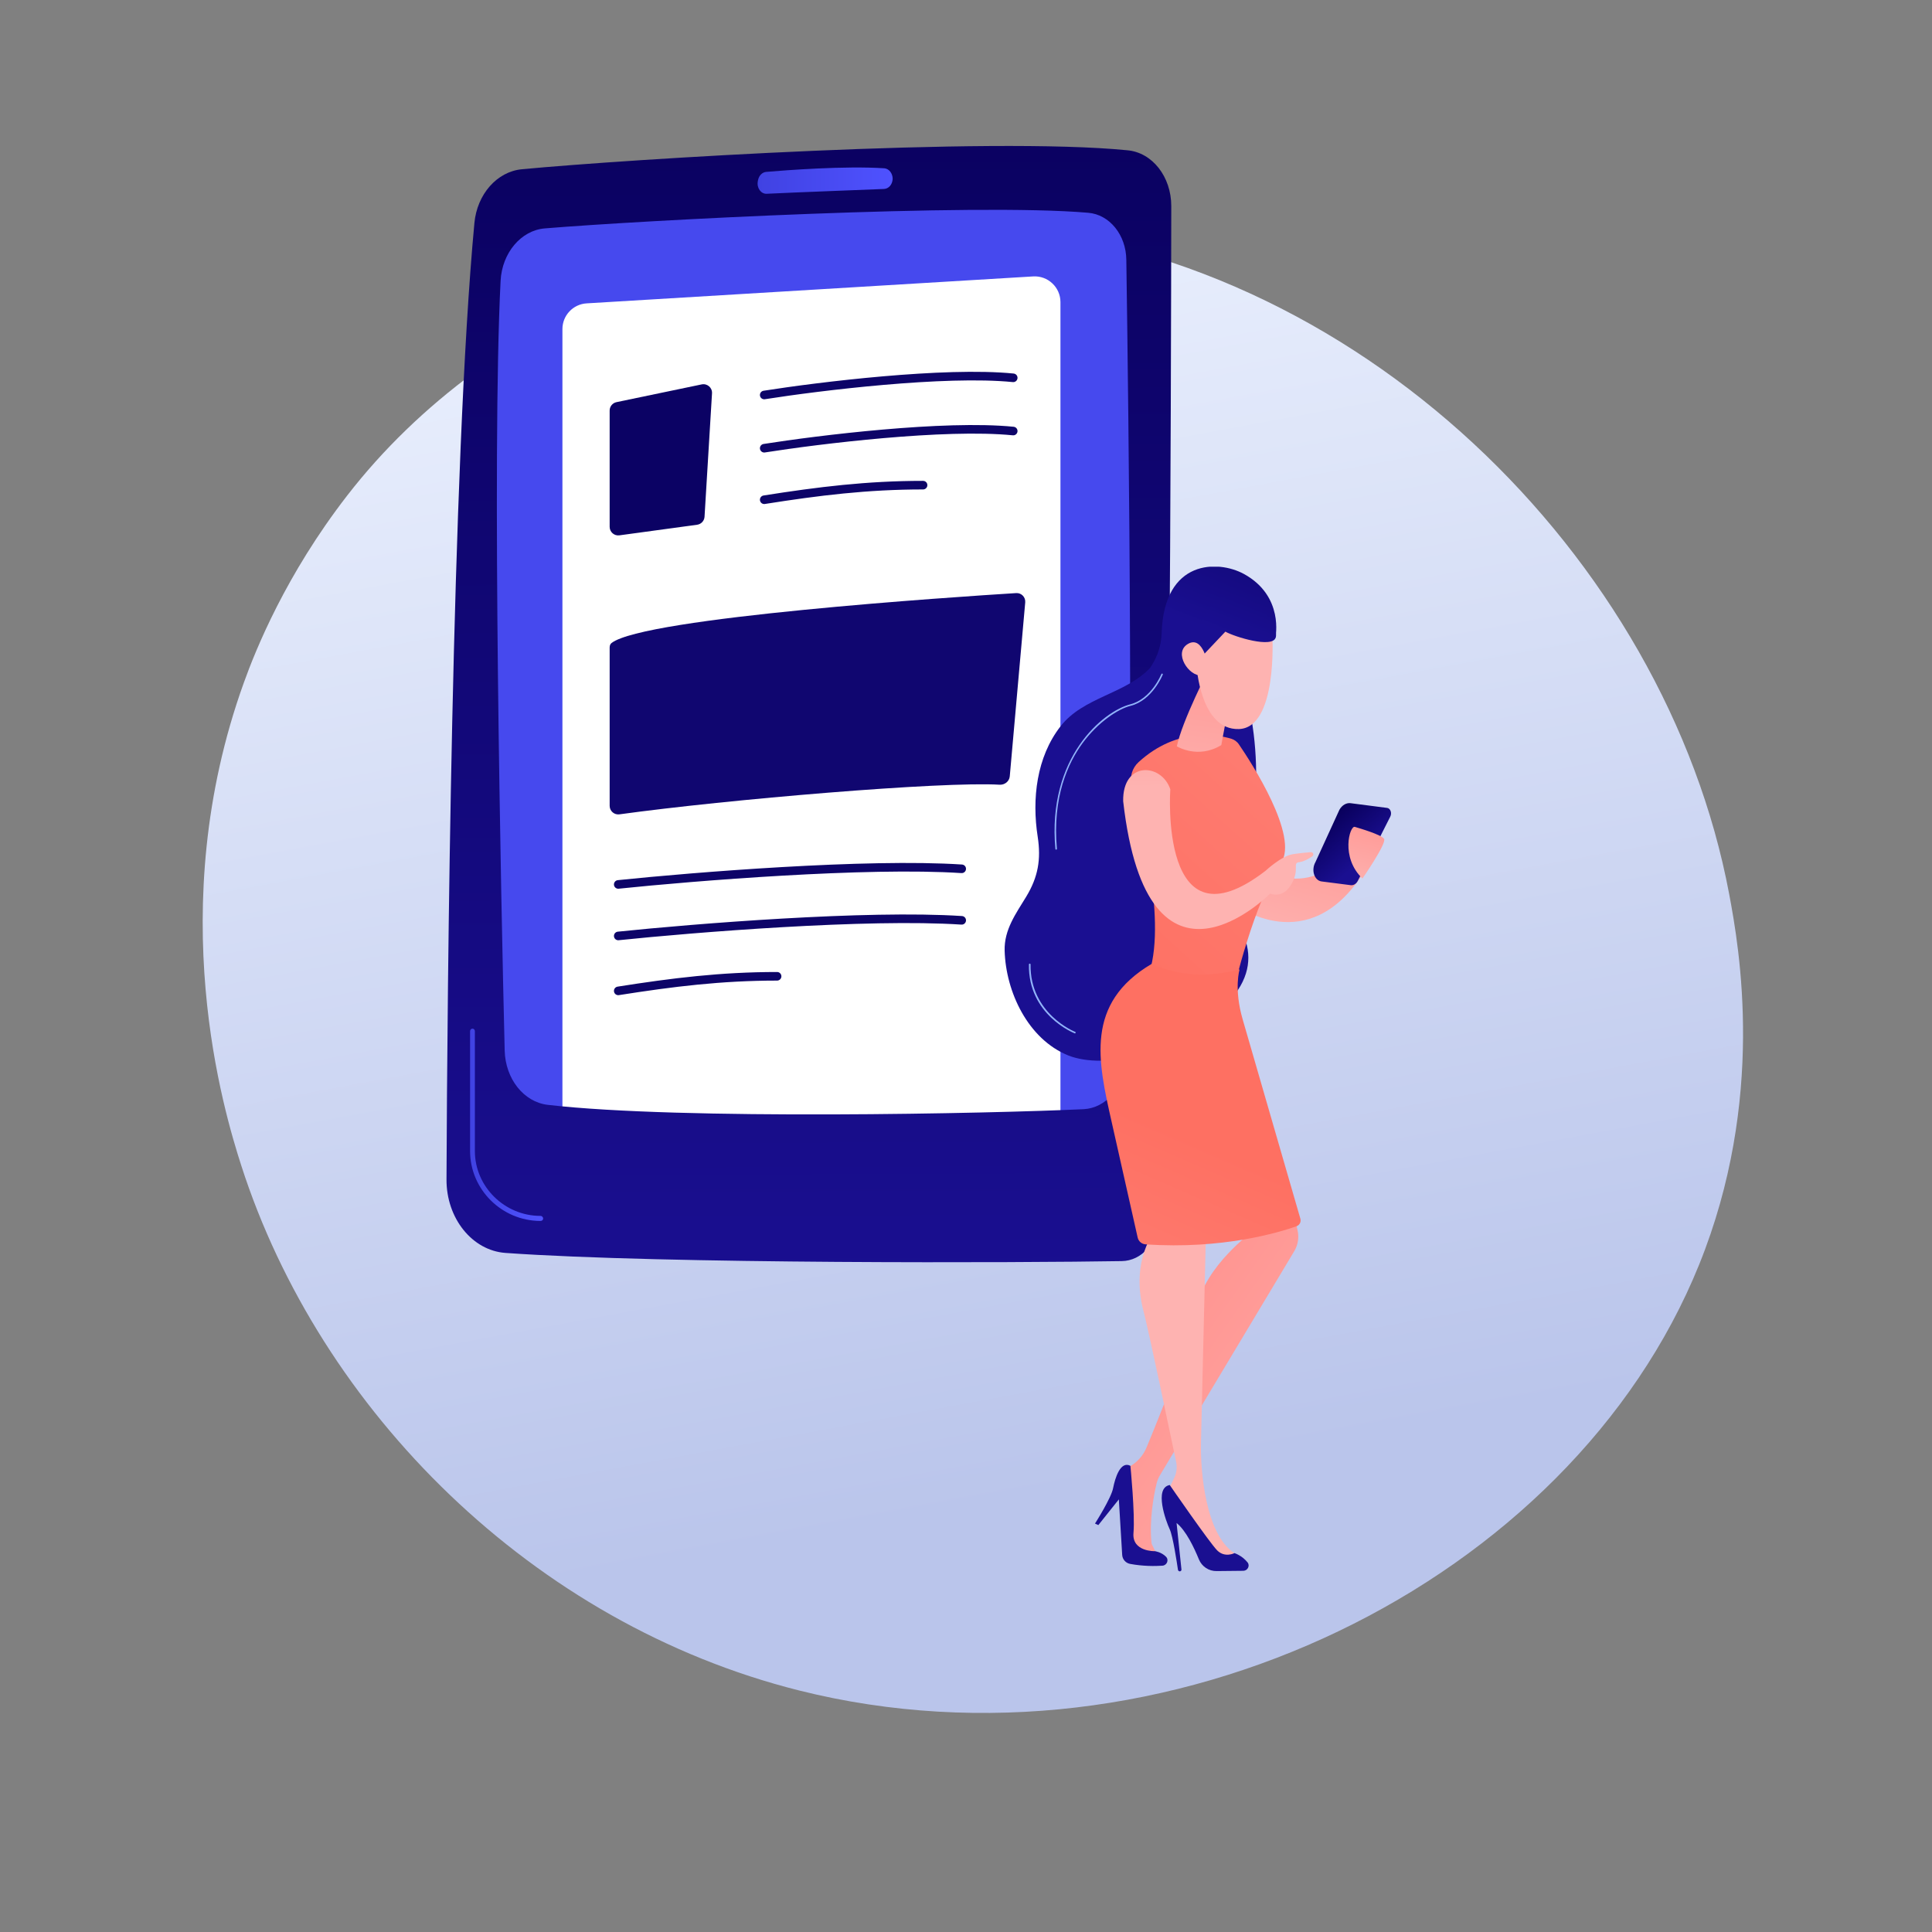 <svg width="225" height="225" viewBox="0 0 225 225" fill="none" xmlns="http://www.w3.org/2000/svg">
<rect x="0" y="0" width="225" height="225" fill="#808080" stroke="none"/>
<path d="M115.035 26.256C158.059 29.304 194.01 64.914 201.379 104.123C202.581 110.501 205.651 128.072 197.874 147.293C182.905 184.301 135.773 207.578 93.085 196.877C62.022 189.085 37.282 164.292 28.095 135.73C26.12 129.579 18.894 105.873 28.397 79.505C29.79 75.628 33.286 66.941 40.432 57.715C57.197 36.045 86.996 24.274 115.035 26.256Z" fill="url(#paint0_linear)"/>
<path d="M55 37L58 23.5L128 20L134 31L131.5 134.5H67L56.5 129.5L55 114.5V37Z" fill="#4649EE"/>
<path d="M65.5 136.5V38.324C65.5 36.738 66.736 35.425 68.319 35.33L120.319 32.192C122.044 32.088 123.5 33.459 123.5 35.187V138C107.167 139.167 72.7 140.5 65.5 136.5Z" fill="white"/>
<path d="M71 61.354V47.813C71 47.34 71.332 46.931 71.796 46.834L81.719 44.767C82.364 44.633 82.961 45.148 82.921 45.806L82.05 60.181C82.021 60.657 81.659 61.046 81.187 61.111L72.135 62.345C71.535 62.427 71 61.96 71 61.354Z" fill="#0B0264"/>
<path d="M89 46C95.333 45 110 43.2 118 44" stroke="#0D0468" stroke-linecap="round"/>
<path d="M72 103C80.736 102.091 100.966 100.454 112 101.181" stroke="#0D0468" stroke-linecap="round"/>
<path d="M89 52.199C95.333 51.199 110 49.399 118 50.199" stroke="#0D0468" stroke-linecap="round"/>
<path d="M72 109C80.736 108.091 100.966 106.454 112 107.181" stroke="#0D0468" stroke-linecap="round"/>
<path d="M89 58.199C95.333 57.199 101 56.5 107.5 56.5" stroke="#0D0468" stroke-linecap="round"/>
<path d="M72 115.398C78.333 114.398 84 113.699 90.5 113.699" stroke="#0D0468" stroke-linecap="round"/>
<path d="M71 93.844V75.43C71 75.217 71.052 75.016 71.22 74.885C75.042 71.907 111.37 69.506 118.345 69.071C118.955 69.033 119.451 69.546 119.397 70.155L117.597 90.413C117.545 90.997 117.005 91.422 116.42 91.388C109.697 90.987 84.683 93.106 72.141 94.838C71.537 94.922 71 94.454 71 93.844Z" fill="#100670"/>
<path fill-rule="evenodd" clip-rule="evenodd" d="M134.979 142.024C136.239 116.604 136.378 44.824 136.406 23.995C136.406 20.579 134.195 17.752 131.283 17.5C115.214 15.904 73.193 18.536 60.763 19.712C57.879 19.991 55.556 22.623 55.248 25.983C52.616 54.062 52.084 115.512 52 137.348C51.972 141.884 54.996 145.635 58.859 145.915C77.448 147.231 119.245 147.063 130.639 146.867C132.963 146.839 134.839 144.711 134.979 142.024ZM131.031 123.631C132.123 102.97 131.423 47.063 131.171 30.266C131.143 27.354 129.212 24.975 126.72 24.779C113.506 23.631 74.956 25.647 63.45 26.599C60.679 26.823 58.467 29.454 58.299 32.702C57.263 53.11 58.355 105.182 58.775 122.343C58.859 125.646 60.987 128.334 63.786 128.67C79.324 130.462 115.578 129.678 126.216 129.174C128.792 129.034 130.863 126.654 131.031 123.631Z" fill="url(#paint1_linear)"/>
<path d="M103.96 20.831C103.932 21.475 103.512 21.979 102.952 22.007C100.264 22.119 92.677 22.399 89.29 22.567C88.618 22.595 88.114 21.895 88.254 21.111L88.282 20.971C88.394 20.44 88.758 20.076 89.206 20.02C91.502 19.824 98.416 19.292 103.008 19.6C103.54 19.656 103.96 20.188 103.96 20.831Z" fill="url(#paint2_linear)"/>
<path d="M62.946 142.191C58.439 142.191 54.744 138.524 54.744 134.045V120.103C54.744 119.935 54.856 119.795 55.024 119.795C55.192 119.795 55.304 119.935 55.304 120.103V134.045C55.304 138.216 58.775 141.603 62.946 141.603C63.114 141.603 63.254 141.743 63.254 141.911C63.254 142.079 63.114 142.191 62.946 142.191Z" fill="url(#paint3_linear)"/>
<g clip-path="url(#clip0)">
<path d="M119.517 104.42C120.897 102.135 121.255 100.092 120.849 97.437C120.167 93.061 120.703 88.186 123.512 84.582C126.175 81.171 130.982 80.865 133.922 77.809C133.938 77.793 134.003 77.696 134.1 77.535C134.847 76.377 135.253 75.057 135.286 73.69C135.578 65.114 141.863 65.211 144.851 66.836C149.577 69.41 148.537 74.221 148.537 74.221C147.222 75.621 142.496 72.644 142.496 72.644L140.531 75.765C141.083 76.007 141.684 76.28 142.334 76.586C146.816 78.758 147.287 95.603 144.786 98.306C142.285 100.993 141.847 103.567 144.364 107.976C146.881 112.384 145.419 118.144 132.005 122.922C129.829 123.695 126.565 123.775 124.421 122.922C119.712 121.024 117.13 115.489 117 110.711C116.935 108.265 118.315 106.399 119.517 104.42Z" fill="url(#paint4_linear)"/>
<path d="M122.992 98.95C123.057 98.95 123.09 98.902 123.09 98.854C122.538 92.804 124.405 88.83 126.062 86.562C127.881 84.084 130.235 82.555 131.664 82.202C134.214 81.558 135.4 78.598 135.416 78.565C135.432 78.517 135.416 78.469 135.367 78.453C135.318 78.437 135.27 78.453 135.253 78.501C135.237 78.533 134.084 81.397 131.632 82.025C128.498 82.829 121.937 88.171 122.911 98.886C122.911 98.918 122.944 98.95 122.992 98.95Z" fill="#91B3FA"/>
<path d="M125.185 120.349C125.217 120.349 125.25 120.333 125.266 120.284C125.282 120.236 125.266 120.188 125.217 120.172C125.168 120.156 119.939 118.064 120.02 112.32C120.02 112.272 119.988 112.224 119.923 112.224C119.874 112.224 119.826 112.256 119.826 112.32C119.728 118.193 125.087 120.316 125.136 120.333C125.168 120.349 125.168 120.349 125.185 120.349Z" fill="#91B3FA"/>
<path d="M157.729 98.837C157.729 98.837 151.915 105.724 146.069 100.141L143.812 105.337C143.812 105.337 152.354 111.886 158.833 101.573L157.729 98.837Z" fill="url(#paint5_linear)"/>
<path d="M144.283 86.69C144.072 86.369 143.747 86.143 143.389 86.031C141.782 85.548 137.088 84.663 132.606 88.75C131.843 89.442 131.535 90.487 131.811 91.485C133.012 95.861 136.179 108.797 133.402 114.38C133.402 114.38 138.29 119.721 143.633 115.409C143.633 115.409 146.02 105.064 149.171 100.527C151.331 97.406 145.712 88.782 144.283 86.69Z" fill="url(#paint6_linear)"/>
<path d="M140.888 77.696C140.888 77.696 137.64 84.003 137.056 86.915C137.056 86.915 139.508 88.444 142.236 86.77C142.236 86.77 143.389 80.19 143.909 79.048L140.888 77.696Z" fill="url(#paint7_linear)"/>
<path d="M149.853 137.13C149.836 137.596 150.665 141.329 151.119 143.308C151.298 144.113 151.168 144.949 150.762 145.657L135.091 171.802C134.896 172.124 134.766 172.462 134.685 172.816C134.393 174.038 133.808 177.047 134.116 179.782L134.928 181.455L131.421 180.667L130.657 171.335L131.648 170.74C132.509 170.225 133.175 169.453 133.548 168.52C134.961 165.109 138.485 156.421 139.394 152.189C140.417 147.379 145.809 143.469 145.809 143.469L144.867 141.249L149.853 137.13Z" fill="url(#paint8_linear)"/>
<path d="M127.523 177.433C127.523 177.433 129.423 174.456 129.634 173.298C129.862 172.139 130.479 170.096 131.648 170.707C131.648 170.707 132.2 176.339 132.005 178.527C131.81 180.731 134.506 180.651 134.506 180.651C134.506 180.651 135.253 180.747 135.789 181.294C136.163 181.664 135.903 182.308 135.367 182.34C134.49 182.404 133.077 182.404 131.616 182.131C131.096 182.034 130.722 181.6 130.69 181.085L130.3 174.617L127.913 177.61L127.523 177.433Z" fill="url(#paint9_linear)"/>
<path d="M140.499 141.297C140.499 141.297 139.947 164.674 139.865 168.005C139.784 171.319 140.401 178.688 143.747 180.876L142.285 181.954C142.285 181.954 140.45 180.409 138.68 177.449C136.682 174.118 136.065 173.507 136.065 173.507L136.731 172.156C137.023 171.56 137.105 170.901 136.975 170.257C136.244 166.782 133.824 155.198 133.175 152.704C132.395 149.76 132.346 145.834 135.058 142.536C137.77 139.237 140.499 141.297 140.499 141.297Z" fill="url(#paint10_linear)"/>
<path d="M137.397 183C137.299 183 137.202 182.919 137.186 182.823C137.072 182.05 136.601 178.913 136.228 178.108C135.789 177.175 134.36 173.282 136.228 172.944C136.228 172.944 140.856 179.653 141.749 180.554C142.642 181.455 143.763 180.876 143.763 180.876C143.763 180.876 144.624 181.133 145.289 181.954C145.598 182.34 145.306 182.919 144.802 182.935L141.684 182.967C140.775 182.983 139.963 182.436 139.622 181.6C139.07 180.248 138.128 178.253 137.023 177.368L137.592 182.79C137.608 182.887 137.511 183 137.397 183Z" fill="url(#paint11_linear)"/>
<path d="M144.364 112.899C144.364 112.899 143.665 115.12 144.737 118.772L151.444 141.94C151.542 142.31 151.347 142.68 150.99 142.809C148.992 143.517 142.399 145.528 133.418 144.917C132.964 144.885 132.59 144.563 132.493 144.128C131.908 141.49 129.878 132.48 129.456 130.63C127.864 123.567 126.338 116.857 134.117 112.256C137.706 113.784 140.824 113.784 144.364 112.899Z" fill="url(#paint12_linear)"/>
<path d="M136.293 91.919C136.293 91.919 134.945 111.001 147.384 101.412C147.384 101.412 149.219 99.69 150.551 99.481C151.266 99.368 152.078 99.288 152.662 99.24C152.938 99.224 153.052 99.561 152.841 99.722C152.419 100.012 151.85 100.334 151.363 100.398C150.421 100.495 151.428 101.17 150.405 102.956C149.382 104.742 147.92 104.066 147.92 104.066C147.92 104.066 133.662 118.531 130.804 93.303C130.723 88.605 135.27 88.862 136.293 91.919Z" fill="url(#paint13_linear)"/>
<path d="M161.561 94.091L157.323 93.544C156.82 93.464 156.3 93.754 155.991 94.301L153.198 100.398C152.678 101.316 153.052 102.522 153.896 102.651L157.29 103.085C157.615 103.134 157.956 102.941 158.135 102.571L161.903 95.121C162.13 94.687 161.935 94.156 161.561 94.091Z" fill="url(#paint14_linear)"/>
<path d="M158.671 102.313C158.671 102.313 161.513 98.21 161.188 97.695C160.863 97.197 158.362 96.473 157.778 96.296C157.193 96.135 156.089 99.851 158.671 102.313Z" fill="url(#paint15_linear)"/>
<path d="M148.18 74.141C148.18 74.141 148.781 84.76 144.283 84.905C139.768 85.049 139.346 77.504 139.346 77.504C139.346 77.504 140.677 72.741 142.821 72.178C144.965 71.615 148.18 74.141 148.18 74.141Z" fill="url(#paint16_linear)"/>
<path d="M146.865 70.859C146.865 70.859 148.927 72.95 148.57 74.237C148.212 75.54 143.795 74.173 142.707 73.561L139.053 77.423C139.053 77.423 139.167 71.727 141.684 69.974C144.201 68.204 146.865 70.859 146.865 70.859Z" fill="url(#paint17_linear)"/>
<path d="M140.71 77.6C140.71 77.6 140.158 73.964 138.371 74.977C136.569 76.007 138.501 78.823 139.914 78.646L140.71 77.6Z" fill="url(#paint18_linear)"/>
</g>
<defs>
<linearGradient id="paint0_linear" x1="112.641" y1="176" x2="85.653" y2="29.998" gradientUnits="userSpaceOnUse">
<stop stop-color="#BAC5EB"/>
<stop offset="1" stop-color="#E9EFFD"/>
</linearGradient>
<linearGradient id="paint1_linear" x1="93.905" y1="4.221" x2="94.465" y2="151.477" gradientUnits="userSpaceOnUse">
<stop stop-color="#09005D"/>
<stop offset="1" stop-color="#1A0F91"/>
</linearGradient>
<linearGradient id="paint2_linear" x1="88.218" y1="21.055" x2="103.949" y2="21.055" gradientUnits="userSpaceOnUse">
<stop stop-color="#4042E2"/>
<stop offset="1" stop-color="#4F52FF"/>
</linearGradient>
<linearGradient id="paint3_linear" x1="54.74" y1="131.009" x2="63.248" y2="131.009" gradientUnits="userSpaceOnUse">
<stop stop-color="#4042E2"/>
<stop offset="1" stop-color="#4F52FF"/>
</linearGradient>
<linearGradient id="paint4_linear" x1="153.009" y1="52.254" x2="144.089" y2="74.67" gradientUnits="userSpaceOnUse">
<stop stop-color="#09005D"/>
<stop offset="1" stop-color="#1A0F91"/>
</linearGradient>
<linearGradient id="paint5_linear" x1="154.554" y1="91.615" x2="149.472" y2="110.593" gradientUnits="userSpaceOnUse">
<stop stop-color="#FF928E"/>
<stop offset="1" stop-color="#FEB3B1"/>
</linearGradient>
<linearGradient id="paint6_linear" x1="126.67" y1="114.504" x2="192.385" y2="41.874" gradientUnits="userSpaceOnUse">
<stop stop-color="#FE7062"/>
<stop offset="1" stop-color="#FF928E"/>
</linearGradient>
<linearGradient id="paint7_linear" x1="141.847" y1="72.929" x2="139.084" y2="93.852" gradientUnits="userSpaceOnUse">
<stop stop-color="#FF928E"/>
<stop offset="1" stop-color="#FEB3B1"/>
</linearGradient>
<linearGradient id="paint8_linear" x1="131.714" y1="152.758" x2="167.87" y2="178.065" gradientUnits="userSpaceOnUse">
<stop stop-color="#FF928E"/>
<stop offset="1" stop-color="#FEB3B1"/>
</linearGradient>
<linearGradient id="paint9_linear" x1="128.237" y1="110.311" x2="129.154" y2="128.753" gradientUnits="userSpaceOnUse">
<stop stop-color="#09005D"/>
<stop offset="1" stop-color="#1A0F91"/>
</linearGradient>
<linearGradient id="paint10_linear" x1="110.75" y1="137.833" x2="123.65" y2="148.032" gradientUnits="userSpaceOnUse">
<stop stop-color="#FF928E"/>
<stop offset="1" stop-color="#FEB3B1"/>
</linearGradient>
<linearGradient id="paint11_linear" x1="136.874" y1="109.881" x2="137.792" y2="128.324" gradientUnits="userSpaceOnUse">
<stop stop-color="#09005D"/>
<stop offset="1" stop-color="#1A0F91"/>
</linearGradient>
<linearGradient id="paint12_linear" x1="139.016" y1="132.77" x2="115.852" y2="186.245" gradientUnits="userSpaceOnUse">
<stop stop-color="#FE7062"/>
<stop offset="1" stop-color="#FF928E"/>
</linearGradient>
<linearGradient id="paint13_linear" x1="141.175" y1="75.398" x2="141.706" y2="91.38" gradientUnits="userSpaceOnUse">
<stop stop-color="#FF928E"/>
<stop offset="1" stop-color="#FEB3B1"/>
</linearGradient>
<linearGradient id="paint14_linear" x1="155.703" y1="94.689" x2="159.666" y2="99.295" gradientUnits="userSpaceOnUse">
<stop stop-color="#09005D"/>
<stop offset="1" stop-color="#1A0F91"/>
</linearGradient>
<linearGradient id="paint15_linear" x1="160.268" y1="93.62" x2="157.59" y2="103.621" gradientUnits="userSpaceOnUse">
<stop stop-color="#FF928E"/>
<stop offset="1" stop-color="#FEB3B1"/>
</linearGradient>
<linearGradient id="paint16_linear" x1="202.515" y1="-257.701" x2="199.004" y2="-237.277" gradientUnits="userSpaceOnUse">
<stop stop-color="#FF928E"/>
<stop offset="1" stop-color="#FEB3B1"/>
</linearGradient>
<linearGradient id="paint17_linear" x1="152.915" y1="52.013" x2="143.973" y2="74.484" gradientUnits="userSpaceOnUse">
<stop stop-color="#09005D"/>
<stop offset="1" stop-color="#1A0F91"/>
</linearGradient>
<linearGradient id="paint18_linear" x1="197.9" y1="-258.494" x2="194.389" y2="-238.07" gradientUnits="userSpaceOnUse">
<stop stop-color="#FF928E"/>
<stop offset="1" stop-color="#FEB3B1"/>
</linearGradient>
<clipPath id="clip0">
<rect width="45" height="117" fill="white" transform="matrix(-1 0 0 1 162 66)"/>
</clipPath>
</defs>
</svg>
